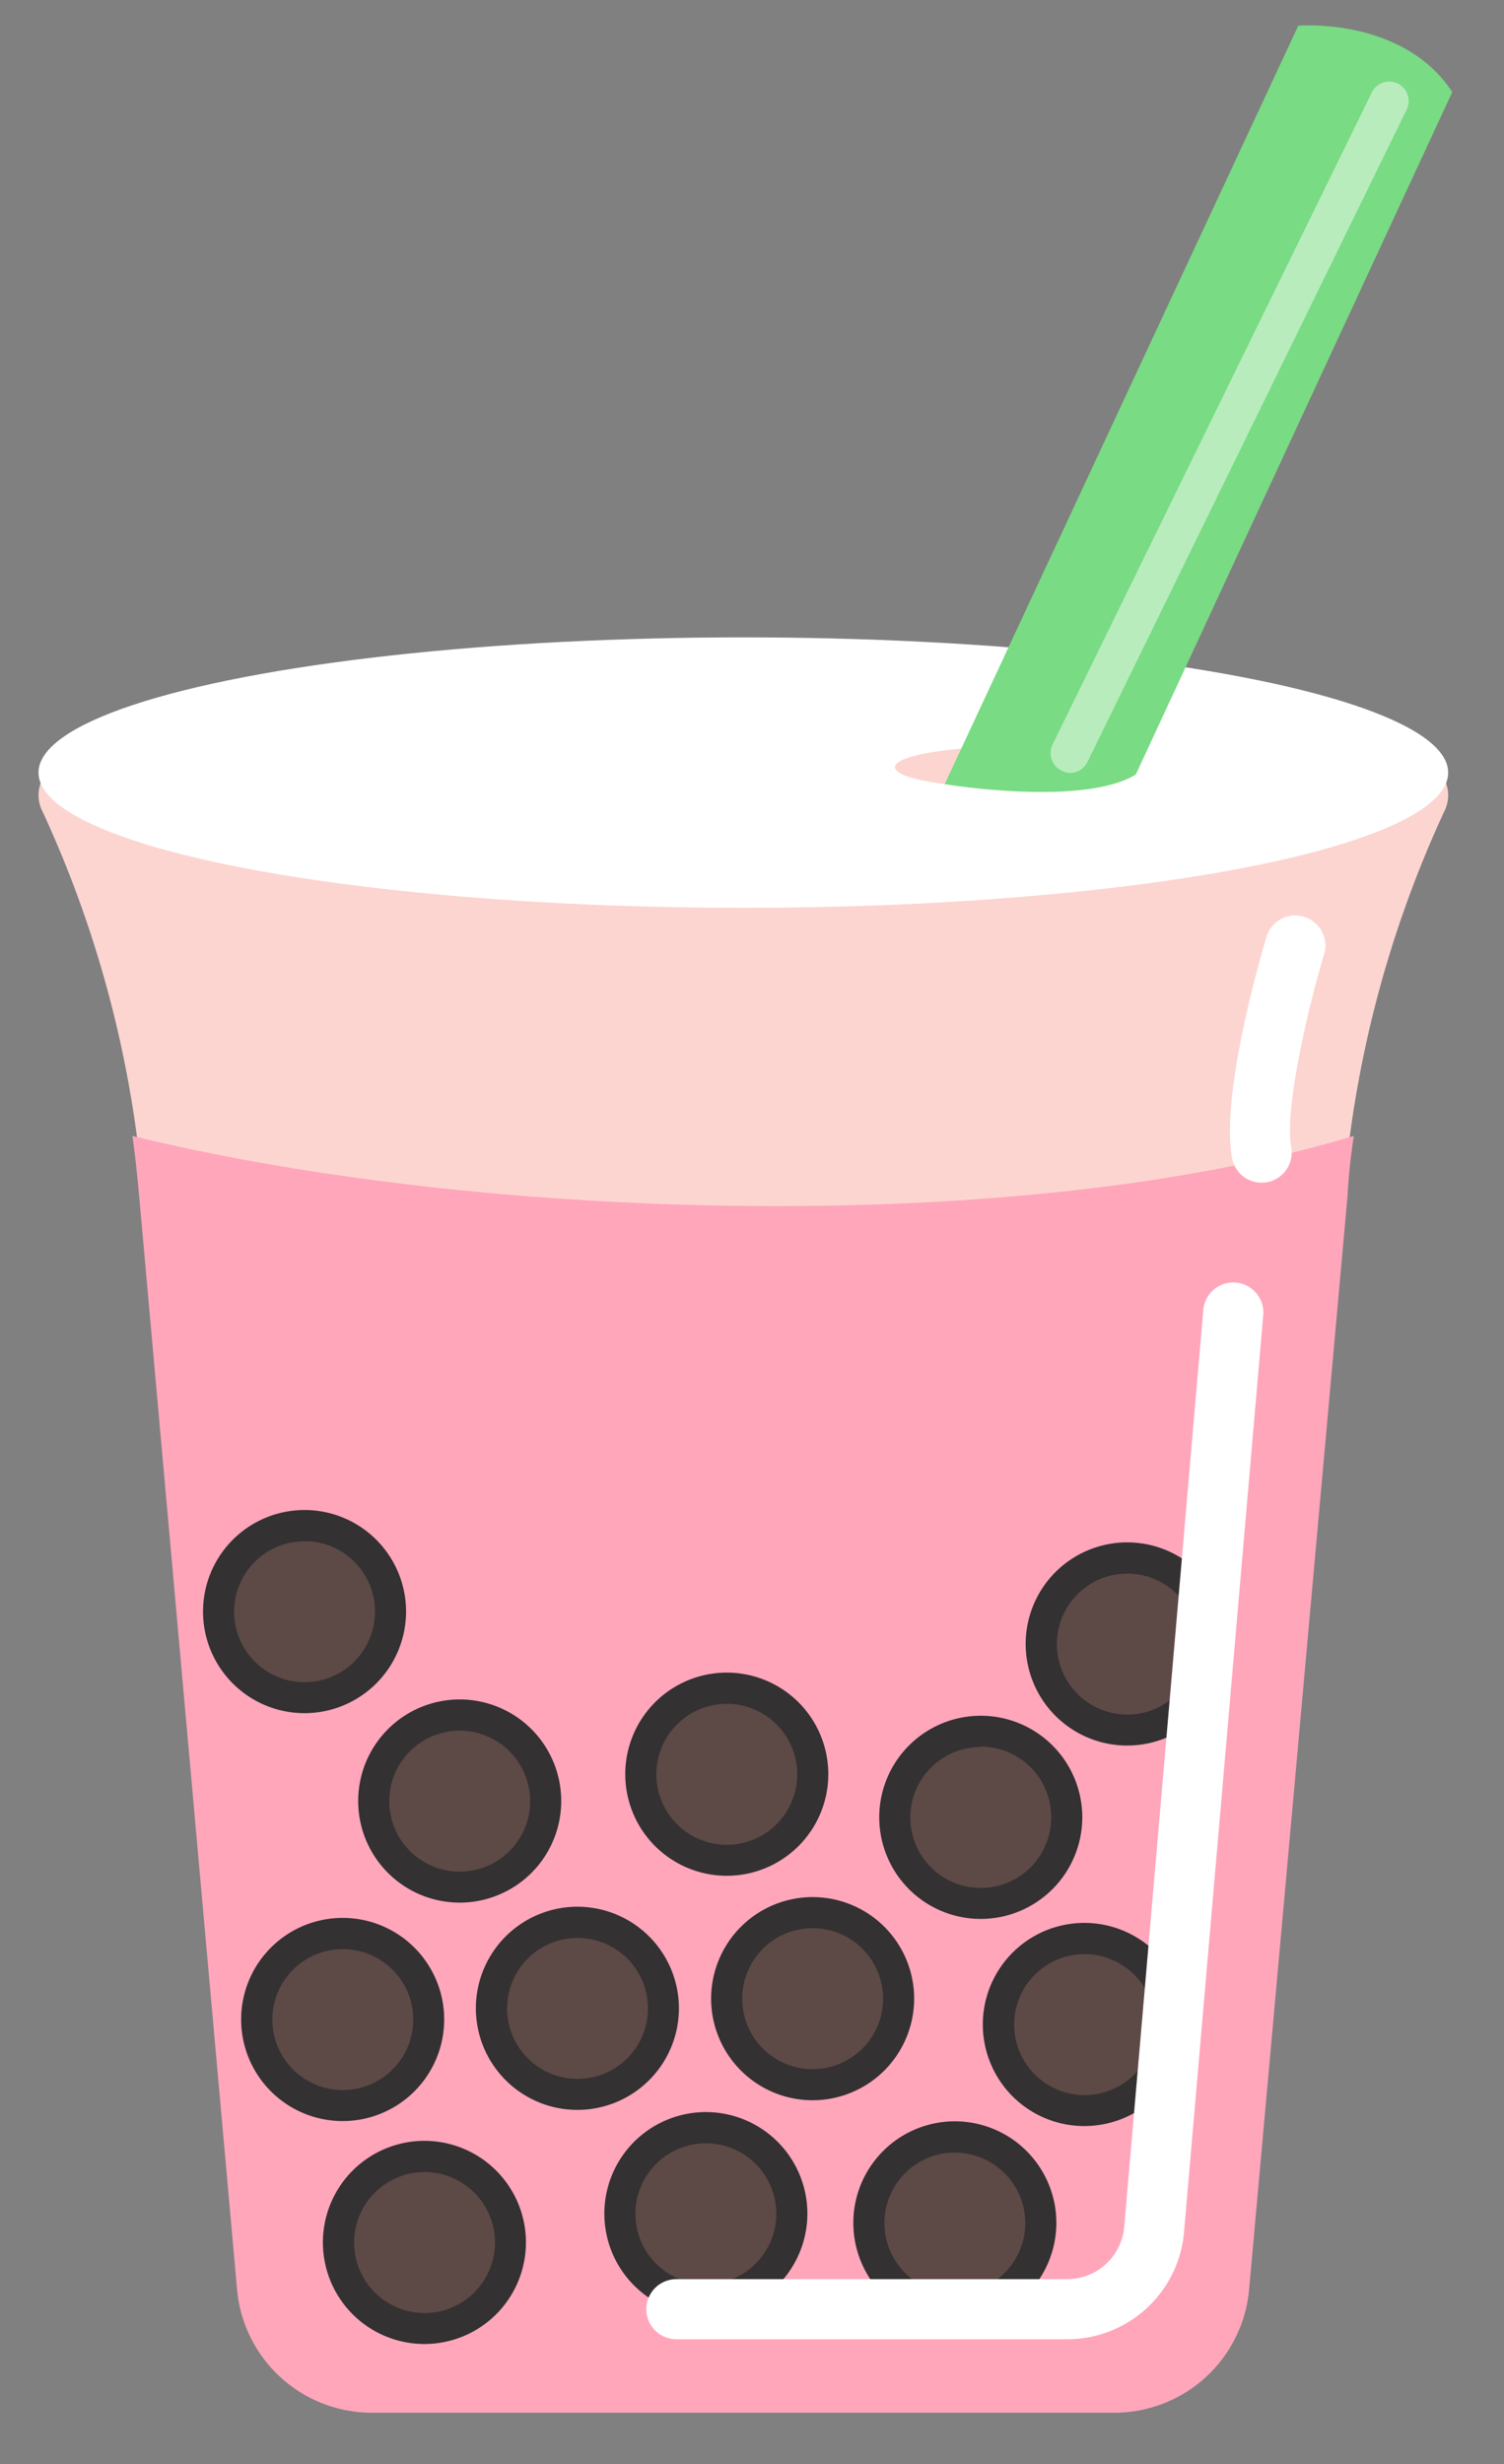 <svg id="Layer_1" data-name="Layer 1" xmlns="http://www.w3.org/2000/svg" viewBox="0 0 117.19 191.87"><rect x="0" y="0" width="117.19" height="191.87" fill="#808080" stroke="none"/><defs><style>.cls-1{fill:#fcd5d0;}.cls-2{fill:#ffa6bb;}.cls-3{fill:#fff;}.cls-4{fill:#79db83;}.cls-5{fill:#5d4946;}.cls-6{fill:#333132;}.cls-7{opacity:0.47;}</style></defs><path class="cls-1" d="M112.84,61.92c0-6.55-24.59-11.86-54.92-11.86S3,55.37,3,61.92a2.76,2.76,0,0,0,.3,1.24,87.72,87.72,0,0,1,7.88,30.25L18.75,178a10.48,10.48,0,0,0,10.44,9.54H86.65A10.48,10.48,0,0,0,97.09,178l7.57-84.58a87.72,87.72,0,0,1,7.88-30.25A2.76,2.76,0,0,0,112.84,61.92Z"/><path class="cls-2" d="M10.32,88.45c.21,1.55.38,3.1.52,4.66l7.63,85.15A10.54,10.54,0,0,0,29,187.87H86.83a10.54,10.54,0,0,0,10.5-9.61L105,93.11a45.13,45.13,0,0,1,.49-4.66C79,96.44,37,95,10.32,88.45Z"/><ellipse class="cls-3" cx="57.92" cy="60.16" rx="54.92" ry="10.53"/><ellipse class="cls-1" cx="79.24" cy="59.74" rx="9.51" ry="1.63"/><path class="cls-4" d="M73.61,61.06,101.16,2s8.15-.7,12,5.17L88.5,60.31C84.36,62.84,73.61,61.06,73.61,61.06Z"/><circle class="cls-5" cx="35.83" cy="140.25" r="6.7"/><path class="cls-6" d="M35.83,148.15a7.91,7.91,0,1,1,7.9-7.9A7.91,7.91,0,0,1,35.83,148.15Zm0-13.39a5.49,5.49,0,1,0,5.48,5.49A5.49,5.49,0,0,0,35.83,134.76Z"/><circle class="cls-5" cx="26.71" cy="157.26" r="6.7"/><path class="cls-6" d="M26.71,165.16a7.91,7.91,0,1,1,7.9-7.9A7.91,7.91,0,0,1,26.71,165.16Zm0-13.39a5.49,5.49,0,1,0,5.49,5.49A5.49,5.49,0,0,0,26.71,151.77Z"/><circle class="cls-5" cx="33.08" cy="174.62" r="6.7"/><path class="cls-6" d="M33.08,182.52a7.91,7.91,0,1,1,7.9-7.9A7.91,7.91,0,0,1,33.08,182.52Zm0-13.39a5.49,5.49,0,1,0,5.49,5.49A5.49,5.49,0,0,0,33.08,169.13Z"/><circle class="cls-5" cx="45.04" cy="156.39" r="6.7"/><path class="cls-6" d="M45,164.29a7.91,7.91,0,1,1,7.9-7.9A7.91,7.91,0,0,1,45,164.29Zm0-13.39a5.49,5.49,0,1,0,5.49,5.49A5.49,5.49,0,0,0,45,150.9Z"/><circle class="cls-5" cx="54.99" cy="172.38" r="6.7"/><path class="cls-6" d="M55,180.28a7.91,7.91,0,1,1,7.91-7.9A7.92,7.92,0,0,1,55,180.28Zm0-13.39a5.49,5.49,0,1,0,5.49,5.49A5.49,5.49,0,0,0,55,166.89Z"/><circle class="cls-5" cx="63.33" cy="155.63" r="6.7"/><path class="cls-6" d="M63.33,163.54a7.91,7.91,0,1,1,7.9-7.91A7.92,7.92,0,0,1,63.33,163.54Zm0-13.4a5.49,5.49,0,1,0,5.48,5.49A5.49,5.49,0,0,0,63.33,150.14Z"/><circle class="cls-5" cx="56.63" cy="138.16" r="6.7"/><path class="cls-6" d="M56.63,146.06a7.91,7.91,0,1,1,7.91-7.9A7.91,7.91,0,0,1,56.63,146.06Zm0-13.39a5.49,5.49,0,1,0,5.49,5.49A5.49,5.49,0,0,0,56.63,132.67Z"/><circle class="cls-5" cx="23.74" cy="125.49" r="6.7"/><path class="cls-6" d="M23.74,133.4a7.91,7.91,0,1,1,7.9-7.91A7.92,7.92,0,0,1,23.74,133.4Zm0-13.39a5.49,5.49,0,1,0,5.48,5.48A5.49,5.49,0,0,0,23.74,120Z"/><circle class="cls-5" cx="87.84" cy="128.02" r="6.7"/><path class="cls-6" d="M87.84,135.92a7.91,7.91,0,1,1,7.9-7.9A7.91,7.91,0,0,1,87.84,135.92Zm0-13.39A5.49,5.49,0,1,0,93.33,128,5.49,5.49,0,0,0,87.84,122.53Z"/><circle class="cls-5" cx="74.4" cy="173.1" r="6.7"/><path class="cls-6" d="M74.4,181a7.91,7.91,0,1,1,7.91-7.91A7.92,7.92,0,0,1,74.4,181Zm0-13.39a5.49,5.49,0,1,0,5.49,5.48A5.49,5.49,0,0,0,74.4,167.62Z"/><circle class="cls-5" cx="84.49" cy="157.65" r="6.7"/><path class="cls-6" d="M84.49,165.55a7.91,7.91,0,1,1,7.91-7.9A7.91,7.91,0,0,1,84.49,165.55Zm0-13.39A5.49,5.49,0,1,0,90,157.65,5.5,5.5,0,0,0,84.49,152.16Z"/><circle class="cls-5" cx="76.43" cy="141.51" r="6.7"/><path class="cls-6" d="M76.43,149.42a7.91,7.91,0,1,1,7.9-7.91A7.92,7.92,0,0,1,76.43,149.42Zm0-13.39a5.49,5.49,0,1,0,5.48,5.48A5.49,5.49,0,0,0,76.43,136Z"/><path class="cls-3" d="M83.14,182.15H52.7a2.34,2.34,0,0,1,0-4.68H83.14a4.46,4.46,0,0,0,4.46-4.09L93.76,102a2.34,2.34,0,1,1,4.67.41l-6.17,71.38a9.13,9.13,0,0,1-9.12,8.36Z"/><path class="cls-3" d="M98.25,92.09A2.33,2.33,0,0,1,96,90.17c-.92-5.06,2.35-16.1,2.72-17.35a2.35,2.35,0,0,1,4.49,1.36c-1.29,4.28-3.14,12.17-2.6,15.15a2.35,2.35,0,0,1-1.89,2.73A3,3,0,0,1,98.25,92.09Z"/><g class="cls-7"><path class="cls-3" d="M83.37,60.19A1.59,1.59,0,0,1,82.7,60,1.52,1.52,0,0,1,82,58L106.89,7.2a1.51,1.51,0,0,1,2.72,1.33L84.73,59.34A1.52,1.52,0,0,1,83.37,60.19Z"/></g></svg>